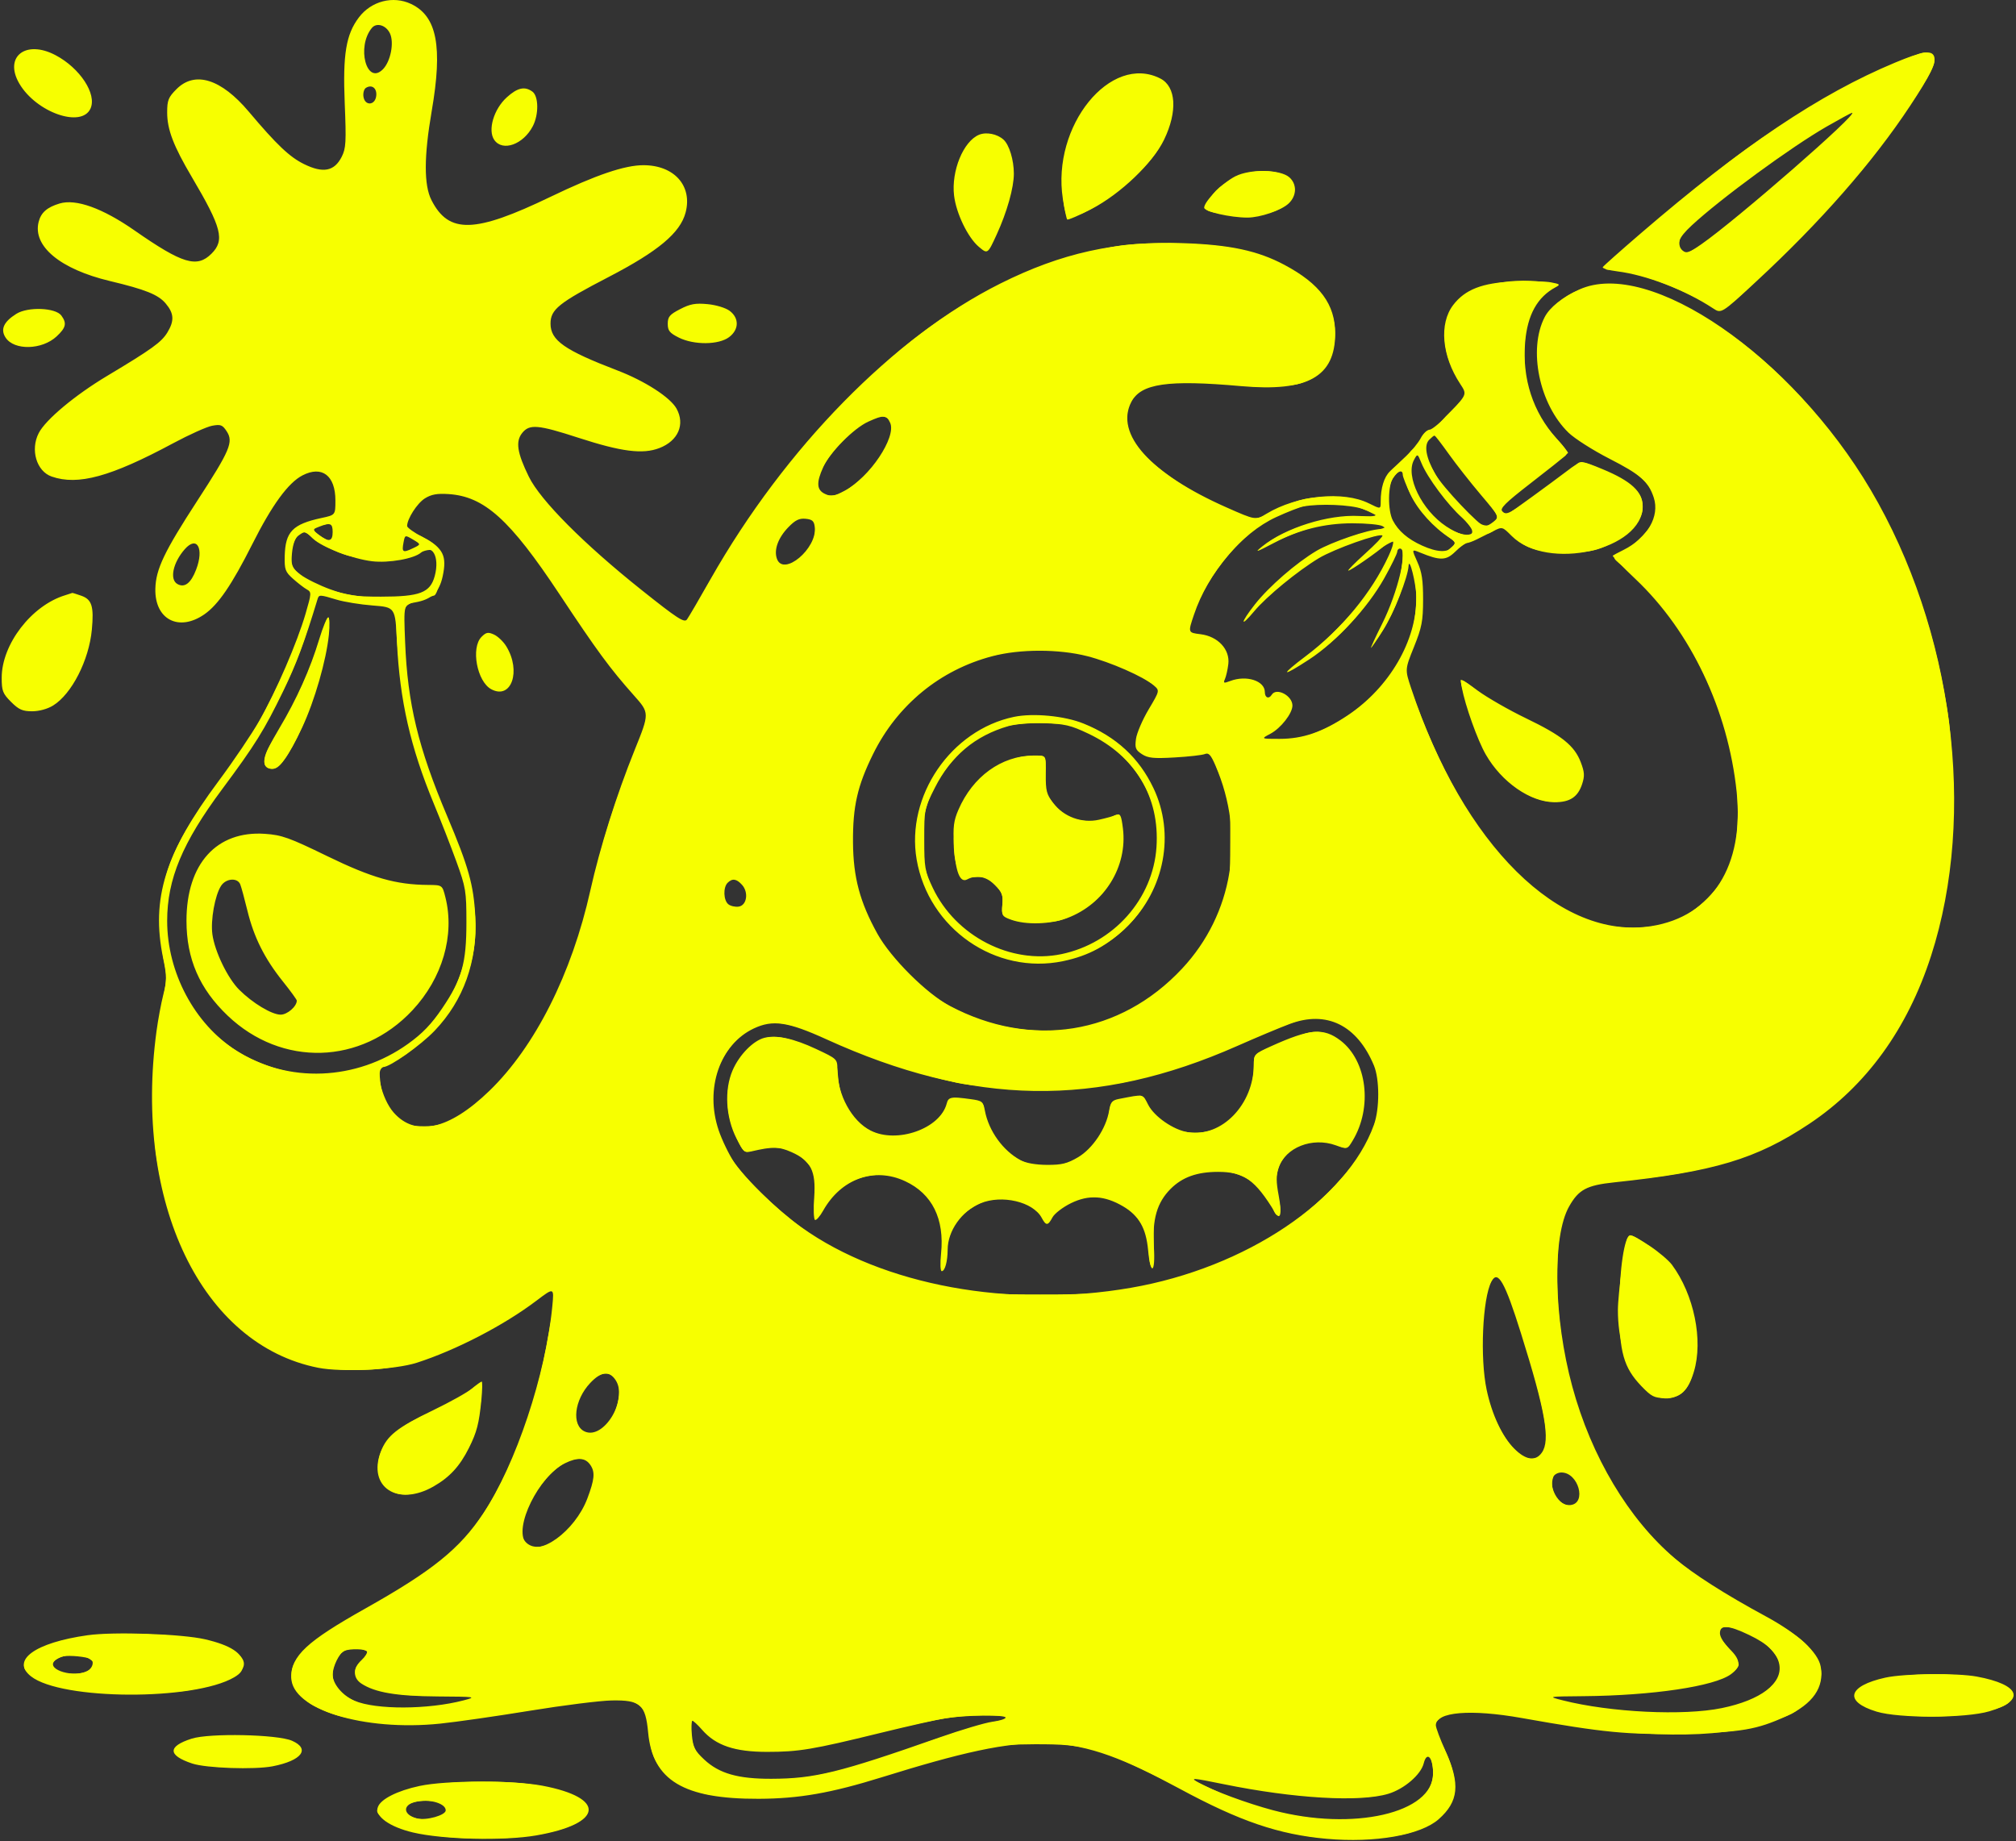 <?xml version="1.0" encoding="UTF-8"?> <svg xmlns="http://www.w3.org/2000/svg" viewBox="0 0 138.00 126.03"><rect x="0" y="0" width="138.00" height="126.03" fill="#333333" stroke="none"/><path fill="#f7ff00" stroke="none" fill-opacity="1" stroke-width="1" stroke-opacity="1" alignment-baseline="baseline" baseline-shift="baseline" clip-rule="evenodd" fill-rule="evenodd" id="tSvg167f3e56793" title="Path 3" d="M28.14 0.271C29.914 1.113 30.313 3.184 29.551 7.606C29.017 10.703 29.012 12.675 29.535 13.699C30.72 16.023 32.491 15.973 37.685 13.472C40.794 11.976 42.755 11.308 44.044 11.308C46.154 11.308 47.414 12.725 46.93 14.553C46.563 15.939 45.059 17.198 41.67 18.957C38.241 20.736 37.685 21.182 37.685 22.154C37.685 23.302 38.64 23.97 42.265 25.359C44.143 26.078 45.882 27.2 46.308 27.967C46.912 29.054 46.421 30.181 45.13 30.674C43.993 31.109 42.541 30.923 39.611 29.972C36.83 29.068 36.248 29.018 35.749 29.634C35.279 30.215 35.397 30.994 36.203 32.637C36.996 34.252 39.961 37.233 43.9 40.374C46.374 42.346 46.844 42.651 47.025 42.404C47.142 42.244 47.871 40.998 48.644 39.635C53.746 30.645 61.196 23.047 68.478 19.408C72.66 17.317 76.39 16.492 80.977 16.644C84.188 16.75 86.098 17.159 87.92 18.129C90.358 19.427 91.396 20.83 91.396 22.825C91.396 25.79 89.521 26.838 84.946 26.431C79.933 25.985 78.095 26.251 77.438 27.52C76.302 29.717 78.755 32.432 83.954 34.732C85.952 35.616 85.952 35.616 86.692 35.168C88.786 33.901 91.95 33.581 93.709 34.459C94.512 34.86 94.512 34.86 94.512 34.341C94.512 33.402 94.739 32.658 95.147 32.263C95.369 32.05 95.867 31.579 96.255 31.217C96.642 30.855 97.09 30.305 97.251 29.996C97.411 29.686 97.688 29.422 97.868 29.41C98.046 29.398 98.694 28.848 99.306 28.187C100.419 26.985 100.419 26.985 99.951 26.274C98.694 24.363 98.498 22.157 99.473 20.88C100.283 19.817 101.469 19.357 103.617 19.269C104.627 19.228 105.771 19.254 106.16 19.326C106.79 19.445 106.826 19.481 106.495 19.657C105.235 20.328 104.556 21.551 104.398 23.435C104.188 25.92 104.938 28.222 106.537 30C107.269 30.815 107.365 31.005 107.142 31.208C106.996 31.34 105.918 32.193 104.746 33.102C103.02 34.441 102.656 34.805 102.832 35.018C102.952 35.162 103.147 35.222 103.264 35.151C103.547 34.981 106.056 33.156 107.273 32.236C108.234 31.509 108.234 31.509 109.714 32.122C111.654 32.928 112.447 33.661 112.447 34.65C112.447 37.651 105.921 39.13 103.475 36.685C102.838 36.047 102.837 36.047 102.214 36.359C101.871 36.531 101.366 36.785 101.09 36.922C100.815 37.06 100.503 37.173 100.397 37.173C100.291 37.173 99.943 37.434 99.623 37.754C98.999 38.378 98.589 38.391 97.22 37.829C96.625 37.585 96.625 37.585 97.021 38.464C97.33 39.151 97.416 39.717 97.414 41.043C97.411 42.52 97.329 42.943 96.79 44.284C96.169 45.826 96.169 45.826 96.598 47.116C100.162 57.853 106.785 64.403 113.056 63.393C117.209 62.724 119.408 59.258 118.879 54.215C118.288 48.59 115.741 43.224 111.962 39.647C111.062 38.795 110.357 38.071 110.395 38.037C110.433 38.003 110.762 37.828 111.125 37.648C112.769 36.831 113.627 35.347 113.202 34.057C112.842 32.966 112.299 32.489 110.181 31.406C109.053 30.829 107.788 30.024 107.369 29.618C105.366 27.674 104.592 23.921 105.737 21.706C106.084 21.035 106.957 20.341 108.11 19.817C112.889 17.65 122.647 24.361 128.056 33.538C133.697 43.107 135.329 55.711 132.186 65.432C130.566 70.444 127.748 74.33 123.847 76.931C120.231 79.342 117.318 80.216 110.496 80.936C108.615 81.134 108.064 81.428 107.41 82.585C106.246 84.641 106.343 90.175 107.628 94.912C108.929 99.709 111.486 103.993 114.649 106.677C115.905 107.744 118.105 109.146 120.848 110.63C123.059 111.826 124.445 113.088 124.63 114.072C124.897 115.492 124.094 116.649 122.264 117.484C120.253 118.402 119.187 118.583 115.279 118.674C111.436 118.763 109.804 118.606 104.164 117.603C100.663 116.98 98.287 117.18 98.287 118.098C98.287 118.264 98.585 119.059 98.948 119.864C99.97 122.127 99.851 123.317 98.481 124.531C97.252 125.619 94.114 126.168 90.817 125.872C87.523 125.576 84.873 124.673 80.73 122.433C73.404 118.474 70.922 118.379 60.39 121.65C56.881 122.741 54.705 123.122 51.939 123.133C46.798 123.151 44.671 121.876 44.366 118.589C44.188 116.676 43.833 116.365 41.872 116.401C41.075 116.415 38.554 116.732 36.269 117.105C33.985 117.478 31.224 117.875 30.134 117.987C24.877 118.53 19.939 116.997 19.939 114.824C19.939 113.343 20.992 112.363 25.006 110.108C29.603 107.525 31.469 106.021 33.081 103.595C35.31 100.243 37.363 94.081 37.808 89.407C37.931 88.119 37.931 88.119 36.698 89.052C34.49 90.724 31.209 92.423 28.529 93.285C27.045 93.762 23.407 93.948 21.788 93.629C13.805 92.058 9.128 82.328 10.713 70.589C10.818 69.81 11.028 68.682 11.18 68.082C11.425 67.117 11.423 66.829 11.167 65.589C10.324 61.508 11.302 58.386 14.971 53.455C15.99 52.085 17.243 50.23 17.755 49.332C18.901 47.322 20.34 43.992 20.915 42.018C21.329 40.596 21.332 40.532 21 40.346C20.809 40.239 20.387 39.913 20.06 39.621C19.525 39.143 19.469 38.99 19.49 38.069C19.529 36.4 20.027 35.883 22.006 35.458C22.959 35.254 22.959 35.254 22.959 34.256C22.959 32.551 22.04 31.852 20.706 32.541C19.73 33.046 18.623 34.562 17.272 37.247C15.867 40.036 14.937 41.397 13.985 42.056C12.236 43.266 10.585 42.403 10.634 40.303C10.666 38.966 11.238 37.766 13.52 34.255C15.756 30.814 15.994 30.25 15.514 29.519C15.228 29.082 15.102 29.035 14.519 29.144C14.151 29.213 12.948 29.754 11.845 30.346C7.577 32.637 5.339 33.25 3.536 32.621C2.499 32.26 2.062 30.786 2.653 29.642C3.128 28.724 5.128 27.053 7.33 25.734C10.388 23.904 11.049 23.428 11.457 22.759C11.943 21.96 11.915 21.454 11.343 20.776C10.833 20.169 9.966 19.82 7.514 19.235C4.123 18.425 2.228 16.852 2.644 15.192C2.805 14.552 3.22 14.187 4.079 13.93C5.199 13.594 7.021 14.25 9.22 15.782C12.491 18.06 13.484 18.358 14.478 17.364C15.398 16.445 15.178 15.586 13.141 12.137C11.872 9.99 11.443 8.867 11.443 7.695C11.443 6.86 11.524 6.659 12.085 6.098C13.344 4.838 15.136 5.398 17.028 7.641C18.948 9.918 19.829 10.753 20.822 11.238C22.12 11.874 22.886 11.724 23.388 10.738C23.683 10.157 23.707 9.732 23.597 7.058C23.46 3.719 23.685 2.356 24.568 1.191C25.415 0.071 26.909 -0.313 28.14 0.271ZM25.455 1.913C24.389 3.198 25.093 5.86 26.206 4.748C26.738 4.215 26.994 2.915 26.69 2.28C26.422 1.718 25.777 1.526 25.455 1.913ZM3.8 3.776C5.477 4.66 6.645 6.443 6.194 7.433C5.578 8.784 2.48 7.696 1.324 5.724C0.247 3.886 1.757 2.699 3.8 3.776ZM132.392 3.854C132.556 4.282 132.137 5.146 130.75 7.247C128.204 11.104 124.612 15.203 120.213 19.273C117.828 21.48 117.828 21.48 117.261 21.106C115.356 19.849 112.697 18.824 110.696 18.574C110.104 18.5 109.663 18.369 109.716 18.283C109.769 18.197 110.936 17.159 112.31 15.978C119.278 9.982 124.556 6.439 129.718 4.288C131.569 3.517 132.222 3.412 132.392 3.854ZM79.429 5.375C80.511 5.928 80.615 7.633 79.685 9.559C78.91 11.163 76.699 13.276 74.721 14.302C73.857 14.751 73.106 15.075 73.054 15.023C73.002 14.971 72.866 14.33 72.753 13.6C71.982 8.618 76.025 3.637 79.429 5.375ZM25.05 6.014C24.92 6.094 24.843 6.362 24.878 6.61C24.971 7.264 25.677 7.228 25.754 6.565C25.815 6.041 25.458 5.761 25.05 6.014ZM36.445 6.272C36.873 6.586 36.889 7.832 36.474 8.635C35.824 9.891 34.408 10.399 33.836 9.582C33.371 8.918 33.795 7.473 34.694 6.66C35.421 6.001 35.922 5.89 36.445 6.272ZM125.042 8.663C122.611 10.057 117.768 13.605 115.798 15.435C114.863 16.304 114.702 16.761 115.19 17.165C115.431 17.365 115.642 17.291 116.464 16.718C118.893 15.026 127.267 7.721 126.777 7.721C126.726 7.721 125.946 8.145 125.042 8.663ZM68.693 9.558C69.083 9.909 69.4 10.949 69.401 11.882C69.403 12.845 68.929 14.525 68.221 16.065C67.606 17.402 67.606 17.402 67.004 16.895C66.253 16.264 65.453 14.607 65.308 13.386C65.109 11.707 65.946 9.668 67.015 9.226C67.516 9.019 68.257 9.165 68.693 9.558ZM88.268 12.145C88.791 12.619 88.766 13.408 88.21 13.93C87.71 14.4 86.261 14.895 85.388 14.895C84.218 14.895 82.429 14.484 82.429 14.216C82.429 13.788 83.703 12.505 84.56 12.069C85.586 11.548 87.655 11.591 88.268 12.145ZM49.946 21.277C50.611 21.775 50.593 22.567 49.904 23.081C49.19 23.614 47.503 23.627 46.464 23.108C45.835 22.793 45.709 22.636 45.709 22.164C45.709 21.683 45.838 21.531 46.559 21.159C47.247 20.804 47.603 20.74 48.435 20.819C49.017 20.874 49.672 21.073 49.946 21.277ZM4.2 21.6C4.586 22.128 4.518 22.428 3.878 23.026C2.881 23.957 0.969 24.004 0.384 23.111C0.015 22.548 0.249 22.029 1.119 21.482C1.911 20.985 3.803 21.058 4.2 21.6ZM59.438 28.863C58.44 29.316 56.816 30.954 56.352 31.974C55.863 33.051 55.9 33.549 56.487 33.816C56.903 34.006 57.101 33.973 57.822 33.59C59.523 32.688 61.377 29.917 60.933 28.942C60.684 28.396 60.489 28.386 59.438 28.863ZM97.835 30.101C97.46 30.476 97.609 31.324 98.248 32.453C98.745 33.331 101.309 36.04 101.644 36.04C101.748 36.04 102.015 35.891 102.239 35.71C102.645 35.379 102.645 35.379 101.363 33.865C100.658 33.032 99.673 31.779 99.174 31.08C98.676 30.382 98.236 29.81 98.197 29.81C98.158 29.81 97.995 29.941 97.835 30.101ZM96.788 31.489C96.192 32.6 97.322 34.924 99 36.035C100.616 37.106 101.461 36.649 100.092 35.444C99.113 34.582 97.707 32.695 97.301 31.698C97.031 31.037 97.031 31.037 96.788 31.489ZM95.372 32.684C95.001 33.213 94.984 34.935 95.343 35.625C95.72 36.348 96.362 36.901 97.344 37.346C98.376 37.814 99.099 37.843 99.442 37.43C99.664 37.162 99.636 37.081 99.229 36.817C98.119 36.097 97.065 34.932 96.56 33.869C96.264 33.246 96.022 32.63 96.022 32.5C96.022 32.13 95.695 32.223 95.372 32.684ZM29.08 34.119C28.553 34.451 27.868 35.519 27.868 36.01C27.868 36.118 28.373 36.476 28.989 36.804C30.344 37.526 30.603 38.048 30.302 39.451C30.068 40.542 29.532 41.046 28.403 41.237C27.628 41.368 27.628 41.368 27.731 43.943C27.899 48.167 28.625 51.176 30.608 55.863C32.078 59.338 32.428 60.59 32.535 62.754C32.686 65.814 31.737 68.475 29.753 70.555C28.797 71.557 26.695 73.043 26.234 73.043C25.619 73.043 26.112 75.205 26.944 76.152C28.44 77.856 30.749 77.333 33.502 74.668C36.624 71.648 39.142 66.649 40.41 60.955C41.062 58.026 42.201 54.418 43.442 51.344C44.466 48.808 44.466 48.808 43.388 47.597C41.751 45.757 40.882 44.576 38.29 40.665C34.906 35.56 33.153 33.979 30.7 33.821C29.914 33.77 29.52 33.843 29.08 34.119ZM89.225 34.668C88.966 34.715 88.127 35.043 87.362 35.395C84.981 36.492 82.704 39.193 81.732 42.071C81.314 43.308 81.314 43.308 82.181 43.414C83.368 43.559 84.201 44.453 84.082 45.455C84.037 45.832 83.934 46.291 83.854 46.474C83.724 46.77 83.765 46.786 84.213 46.616C85.321 46.195 86.582 46.6 86.582 47.378C86.582 47.767 86.859 47.872 87.054 47.556C87.372 47.041 88.47 47.616 88.47 48.297C88.47 48.833 87.678 49.847 86.963 50.227C86.305 50.577 86.305 50.577 87.581 50.577C89.187 50.577 90.523 50.118 92.242 48.975C95.112 47.067 96.996 43.82 96.951 40.862C96.937 39.944 96.46 38.043 96.419 38.744C96.374 39.533 95.401 41.988 94.683 43.125C94.259 43.797 93.883 44.347 93.849 44.347C93.815 44.347 94.158 43.604 94.613 42.695C95.695 40.529 96.402 37.55 95.833 37.55C95.729 37.55 95.644 37.649 95.644 37.77C95.644 37.891 95.241 38.712 94.748 39.595C93.627 41.599 91.481 43.921 89.626 45.135C87.699 46.396 87.576 46.276 89.393 44.906C91.831 43.069 93.902 40.561 95.056 38.049C95.534 37.007 95.46 36.747 94.841 37.296C94.245 37.824 92.462 39.061 92.296 39.061C92.219 39.061 92.733 38.541 93.437 37.905C94.142 37.27 94.678 36.71 94.63 36.662C94.438 36.47 91.329 37.576 90.275 38.211C88.817 39.09 86.705 40.824 85.858 41.837C84.861 43.031 84.895 42.653 85.9 41.373C86.857 40.155 88.723 38.533 90.12 37.705C91.131 37.106 93.699 36.232 94.474 36.223C94.924 36.218 94.944 36.194 94.639 36.017C94.45 35.907 93.515 35.819 92.562 35.821C90.665 35.826 88.933 36.257 87.243 37.146C85.967 37.817 85.839 37.856 86.402 37.404C87.989 36.127 90.927 35.205 93.034 35.321C94.465 35.399 94.525 35.264 93.251 34.831C92.417 34.547 90.344 34.462 89.225 34.668ZM53.964 36.091C53.258 36.819 52.96 37.649 53.186 38.26C53.638 39.482 55.943 37.547 55.775 36.087C55.726 35.665 55.609 35.558 55.147 35.512C54.708 35.469 54.438 35.601 53.964 36.091ZM21.827 36.063C21.356 36.251 21.356 36.251 21.827 36.613C22.501 37.131 22.771 37.075 22.771 36.418C22.771 35.814 22.606 35.752 21.827 36.063ZM20.422 36.669C20.197 36.834 20.047 37.248 19.987 37.87C19.9 38.78 19.924 38.841 20.57 39.334C20.94 39.616 21.863 40.072 22.621 40.346C23.794 40.769 24.305 40.843 26.075 40.843C28.749 40.843 29.45 40.574 29.759 39.427C30.118 38.095 29.567 37.15 28.824 37.822C28.359 38.243 26.617 38.555 25.477 38.42C24.151 38.265 22.046 37.462 21.44 36.881C20.877 36.341 20.872 36.34 20.422 36.669ZM27.623 37.128C27.493 37.806 27.573 37.858 28.255 37.535C28.828 37.264 28.828 37.264 28.275 36.937C27.723 36.611 27.723 36.611 27.623 37.128ZM12.651 37.591C11.838 38.513 11.593 39.67 12.146 39.979C12.639 40.255 13.07 39.923 13.425 38.993C13.981 37.539 13.486 36.645 12.651 37.591ZM5.564 40.779C6.289 41.032 6.437 41.506 6.287 43.107C6.092 45.193 4.91 47.507 3.636 48.294C3.252 48.532 2.679 48.689 2.198 48.689C1.541 48.689 1.285 48.575 0.757 48.047C0.187 47.477 0.116 47.292 0.116 46.395C0.116 44.103 2.158 41.447 4.457 40.747C4.717 40.668 4.938 40.596 4.949 40.587C4.959 40.578 5.236 40.664 5.564 40.779ZM21.743 40.996C20.838 43.979 20.294 45.435 19.384 47.312C18.086 49.991 17.473 50.974 15.2 54.032C12.486 57.681 11.443 60.182 11.443 63.037C11.443 66.57 13.311 70.081 16.166 71.912C19.696 74.178 24.39 73.994 27.933 71.452C28.916 70.747 29.53 70.109 30.262 69.031C31.621 67.031 31.927 65.945 31.927 63.132C31.926 61.002 31.885 60.753 31.242 58.978C30.865 57.94 30.17 56.156 29.696 55.014C28.094 51.154 27.365 47.954 27.172 43.948C27.058 41.567 27.058 41.567 25.516 41.448C24.668 41.383 23.555 41.202 23.042 41.047C21.905 40.702 21.833 40.699 21.743 40.996ZM22.513 43.45C22.331 45.216 21.537 47.974 20.686 49.789C19.714 51.864 19.088 52.694 18.552 52.617C17.818 52.513 17.959 51.802 19.092 49.904C20.324 47.839 21.23 45.819 21.858 43.735C22.101 42.931 22.374 42.273 22.466 42.272C22.559 42.271 22.58 42.797 22.513 43.45ZM34.654 44.238C35.695 45.933 35.005 47.917 33.63 47.181C32.65 46.656 32.218 44.339 32.963 43.594C33.28 43.277 33.411 43.253 33.817 43.438C34.08 43.558 34.457 43.918 34.654 44.238ZM67.933 44.917C64.349 45.856 61.422 48.256 59.766 51.615C58.691 53.795 58.373 55.192 58.39 57.657C58.407 60.057 58.858 61.746 60.061 63.918C60.981 65.58 63.421 68.013 65.008 68.852C70.603 71.81 76.686 70.835 80.92 66.301C84.408 62.566 85.284 57.222 83.199 52.398C82.883 51.666 82.737 51.509 82.475 51.617C82.294 51.691 81.362 51.796 80.405 51.85C78.957 51.933 78.58 51.894 78.164 51.622C77.732 51.338 77.677 51.198 77.761 50.578C77.814 50.184 78.202 49.279 78.624 48.567C79.392 47.273 79.392 47.273 78.975 46.916C78.28 46.319 76.004 45.319 74.422 44.916C72.48 44.421 69.823 44.421 67.933 44.917ZM104.453 49.165C106.914 50.351 107.773 51.04 108.207 52.175C108.467 52.858 108.483 53.116 108.299 53.676C108.007 54.561 107.46 54.92 106.411 54.915C104.75 54.907 102.788 53.543 101.699 51.639C101.136 50.654 100.299 48.311 100.066 47.069C99.937 46.383 99.937 46.383 101.142 47.267C101.804 47.753 103.294 48.607 104.453 49.165ZM74.165 49.527C76.411 50.434 77.967 51.87 78.959 53.953C80.442 57.066 79.729 60.878 77.195 63.378C75.844 64.712 74.537 65.425 72.772 65.793C68.15 66.757 63.558 63.569 62.746 58.832C62.004 54.496 65.087 49.977 69.402 49.073C70.721 48.797 72.864 49.001 74.165 49.527ZM69.025 49.704C66.747 50.366 65.099 51.747 63.999 53.914C63.279 55.332 63.267 55.392 63.267 57.45C63.267 59.399 63.307 59.63 63.85 60.775C65.417 64.083 69.197 66.031 72.654 65.313C76.231 64.571 78.927 61.536 79.164 57.987C79.393 54.557 77.707 51.745 74.511 50.225C73.293 49.646 72.891 49.55 71.49 49.507C70.561 49.478 69.513 49.561 69.025 49.704ZM71.588 52.998C71.575 54.121 71.639 54.371 72.089 54.963C72.815 55.916 74.058 56.372 75.227 56.113C75.71 56.006 76.246 55.858 76.419 55.783C76.685 55.667 76.755 55.812 76.866 56.7C77.195 59.329 75.603 61.89 73.045 62.847C71.894 63.277 70.227 63.325 69.213 62.957C68.586 62.73 68.556 62.678 68.616 61.935C68.67 61.272 68.593 61.066 68.111 60.584C67.526 59.999 66.839 59.86 66.207 60.198C65.708 60.465 65.399 59.667 65.298 57.845C65.229 56.606 65.284 56.173 65.606 55.43C66.593 53.152 68.546 51.739 70.738 51.718C71.602 51.71 71.602 51.71 71.588 52.998ZM22.397 58.603C25.46 60.093 27.102 60.561 29.309 60.576C30.278 60.583 30.278 60.583 30.489 61.422C31.143 64.022 30.285 66.963 28.23 69.159C24.732 72.899 19.287 73.055 15.582 69.522C13.651 67.679 12.765 65.636 12.765 63.025C12.765 59.131 14.826 56.85 18.137 57.078C19.296 57.158 19.796 57.337 22.397 58.603ZM15.136 60.633C14.713 61.279 14.406 62.988 14.539 63.958C14.699 65.13 15.583 66.959 16.368 67.745C17.284 68.662 18.603 69.456 19.21 69.456C19.669 69.456 20.316 68.893 20.316 68.494C20.316 68.427 19.883 67.83 19.352 67.168C18.108 65.613 17.377 64.151 16.934 62.329C16.738 61.524 16.518 60.717 16.445 60.536C16.254 60.064 15.471 60.122 15.136 60.633ZM49.806 60.432C49.493 60.744 49.521 61.621 49.852 61.896C50.002 62.02 50.321 62.094 50.56 62.061C51.123 61.981 51.261 61.086 50.791 60.566C50.415 60.15 50.127 60.111 49.806 60.432ZM88.281 70.094C87.606 70.347 85.992 71.024 84.695 71.598C75.076 75.851 66.607 75.713 56.564 71.141C53.931 69.942 52.904 69.789 51.601 70.401C49.276 71.494 48.231 74.525 49.196 77.375C49.423 78.045 49.902 79.035 50.261 79.576C51.048 80.762 53.183 82.819 54.88 84.026C60.455 87.993 69.131 89.583 77.407 88.154C85.28 86.794 92.202 82.15 94.052 76.986C94.442 75.896 94.44 73.879 94.048 72.935C92.898 70.173 90.81 69.144 88.281 70.094ZM91.758 71.225C93.58 72.614 93.968 75.801 92.592 78.082C92.229 78.684 92.229 78.684 91.435 78.399C89.827 77.819 87.984 78.548 87.523 79.945C87.35 80.468 87.352 80.898 87.53 81.844C87.767 83.096 87.649 83.606 87.268 82.981C85.918 80.763 85.15 80.218 83.382 80.218C81.942 80.218 80.935 80.578 80.131 81.382C79.196 82.318 78.864 83.471 78.986 85.362C79.103 87.171 78.758 87.363 78.591 85.582C78.45 84.065 77.964 83.215 76.875 82.576C75.608 81.834 74.523 81.768 73.311 82.361C72.755 82.633 72.186 83.069 72.047 83.33C71.731 83.919 71.606 83.923 71.303 83.357C70.718 82.263 68.573 81.761 67.105 82.374C65.824 82.91 64.874 84.256 64.869 85.545C64.865 86.35 64.683 87.014 64.466 87.014C64.368 87.014 64.347 86.498 64.418 85.808C64.661 83.432 63.81 81.718 61.958 80.856C59.843 79.87 57.575 80.686 56.345 82.875C56.121 83.274 55.869 83.558 55.785 83.506C55.702 83.455 55.679 82.757 55.735 81.956C55.86 80.152 55.507 79.452 54.172 78.862C53.318 78.484 52.895 78.477 51.433 78.817C50.971 78.924 50.882 78.846 50.412 77.924C49.676 76.477 49.57 74.613 50.147 73.27C50.603 72.21 51.559 71.234 52.331 71.04C53.154 70.834 54.337 71.089 55.856 71.802C57.317 72.487 57.32 72.49 57.32 73.231C57.32 74.925 58.307 76.733 59.589 77.387C61.395 78.308 64.363 77.26 64.803 75.545C64.92 75.088 65.098 75.055 66.433 75.238C67.238 75.348 67.3 75.398 67.419 76.031C67.68 77.419 68.658 78.774 69.87 79.426C70.224 79.616 70.907 79.735 71.668 79.739C72.678 79.744 73.053 79.652 73.793 79.218C74.791 78.631 75.715 77.25 75.92 76.04C76.02 75.446 76.128 75.315 76.591 75.226C78.347 74.888 78.201 74.859 78.599 75.629C79.021 76.444 80.323 77.343 81.316 77.504C83.623 77.879 85.827 75.603 85.827 72.846C85.827 72.176 85.87 72.132 87.007 71.618C89.665 70.417 90.598 70.34 91.758 71.225ZM112.945 85.299C113.553 85.705 114.231 86.282 114.451 86.579C115.959 88.618 116.6 91.743 115.951 93.897C115.555 95.214 115.026 95.698 113.986 95.698C113.229 95.698 113.051 95.608 112.342 94.868C111.148 93.622 110.842 92.538 110.844 89.562C110.846 86.916 111.201 84.559 111.597 84.559C111.729 84.559 112.336 84.892 112.945 85.299ZM102.093 87.722C101.481 88.89 101.301 92.952 101.764 95.132C102.125 96.832 102.833 98.344 103.651 99.161C104.448 99.958 105.111 100.053 105.545 99.432C106.135 98.591 105.787 96.608 104.112 91.262C103.011 87.745 102.525 86.894 102.093 87.722ZM40.403 94.668C39.307 95.83 39.108 97.571 40.024 97.989C41.33 98.584 43.009 95.798 42.142 94.475C41.711 93.817 41.146 93.88 40.403 94.668ZM32.95 95.84C32.791 97.451 32.641 98.033 32.099 99.117C31.476 100.364 30.785 101.117 29.683 101.749C27.224 103.159 25.143 101.794 26.065 99.377C26.488 98.272 27.171 97.731 29.662 96.528C30.804 95.977 31.993 95.313 32.305 95.052C32.616 94.792 32.917 94.576 32.973 94.572C33.029 94.569 33.018 95.139 32.95 95.84ZM38.667 100.167C36.882 101.047 35.141 104.591 35.99 105.615C36.843 106.642 39.359 104.827 40.206 102.574C40.695 101.274 40.743 100.786 40.427 100.304C40.081 99.776 39.545 99.734 38.667 100.167ZM106.331 101.094C105.99 101.984 106.685 103.12 107.511 103.024C108.633 102.894 108.042 100.796 106.884 100.796C106.643 100.796 106.394 100.93 106.331 101.094ZM117.733 111.803C117.733 112.053 118.017 112.513 118.401 112.885C119.163 113.624 119.186 114.09 118.488 114.604C117.359 115.435 113.117 116.067 108.388 116.108C105.933 116.13 105.933 116.13 106.972 116.393C110.239 117.221 115.248 117.464 117.871 116.922C120.539 116.371 122.04 115.225 121.796 113.926C121.649 113.139 121.026 112.536 119.715 111.91C118.3 111.233 117.733 111.203 117.733 111.803ZM14.031 112.213C15.784 112.618 16.635 113.174 16.635 113.914C16.635 114.333 16.491 114.546 16.022 114.82C13.264 116.43 4.201 116.387 2.124 114.753C0.724 113.652 2.388 112.444 6.005 111.935C7.786 111.684 12.443 111.846 14.031 112.213ZM23.569 113.005C23.235 113.139 22.771 114.089 22.771 114.637C22.771 115.262 23.452 116.075 24.266 116.421C25.732 117.046 29.305 117.032 31.738 116.394C32.645 116.156 32.575 116.145 29.945 116.127C27.147 116.107 25.673 115.858 24.741 115.248C24.148 114.859 24.15 114.2 24.747 113.639C25.004 113.398 25.169 113.128 25.114 113.04C25.007 112.867 23.968 112.844 23.569 113.005ZM4.33 113.382C4.104 113.429 3.824 113.582 3.707 113.722C3.212 114.32 5.083 114.862 5.981 114.382C6.347 114.186 6.47 113.733 6.203 113.567C5.951 113.412 4.755 113.293 4.33 113.382ZM135.312 114.765C138.3 115.316 138.696 116.402 136.178 117.143C134.549 117.623 130.005 117.636 128.456 117.165C126.196 116.478 126.473 115.409 129.06 114.838C130.345 114.555 133.945 114.513 135.312 114.765ZM64.682 117.625C64.112 117.719 62.115 118.171 60.246 118.629C55.598 119.768 54.684 119.92 52.505 119.921C50.297 119.921 49.004 119.484 48.073 118.424C47.766 118.073 47.458 117.787 47.39 117.787C47.322 117.787 47.308 118.227 47.36 118.766C47.441 119.608 47.559 119.843 48.211 120.451C49.23 121.402 50.521 121.771 52.8 121.763C55.775 121.753 57.432 121.346 64.301 118.936C65.805 118.409 67.44 117.923 67.936 117.858C68.431 117.792 68.836 117.664 68.836 117.574C68.836 117.365 66.049 117.399 64.682 117.625ZM19.986 119.158C21.265 119.716 20.657 120.519 18.661 120.908C17.415 121.15 14.118 121.037 13.159 120.719C11.476 120.16 11.462 119.545 13.119 119.016C14.341 118.625 18.983 118.721 19.986 119.158ZM97.456 120.71C97.262 121.482 96.121 122.462 95.032 122.791C93.088 123.377 88.591 123.116 83.784 122.136C81.573 121.686 81.424 121.677 82.051 122.033C82.985 122.563 85.389 123.452 87.149 123.918C92.628 125.369 98.099 124.114 98.099 121.407C98.099 120.3 97.674 119.839 97.456 120.71ZM37.133 122.237C41.527 123.071 41.305 124.841 36.706 125.64C34.508 126.022 30.317 125.922 28.274 125.439C26.668 125.059 25.664 124.339 25.864 123.709C26.036 123.167 27.183 122.582 28.718 122.254C30.544 121.863 35.113 121.854 37.133 122.237ZM28.245 123.4C27.529 123.672 27.692 124.262 28.544 124.476C29.18 124.635 30.511 124.26 30.511 123.922C30.511 123.388 29.12 123.067 28.245 123.4Z"></path><path fill="#f7ff00" stroke="none" fill-opacity="1" stroke-width="1" stroke-opacity="1" alignment-baseline="baseline" baseline-shift="baseline" clip-rule="evenodd" fill-rule="evenodd" id="tSvg11a6e35a47f" title="Path 4" d="M131.326 3.698C127.513 5.05 122.27 8.057 118.111 11.277C115.608 13.214 112.323 15.969 110.955 17.278C109.714 18.465 109.711 18.47 110.287 18.476C111.78 18.492 115.039 19.679 117.119 20.965C117.743 21.351 117.743 21.351 118.446 20.828C119.769 19.842 126.141 13.293 127.8 11.214C129.566 9 131.65 5.976 132.191 4.842C132.462 4.274 132.477 4.1 132.278 3.86C132.028 3.559 131.818 3.523 131.326 3.698ZM76.765 5.288C75.203 5.905 73.787 7.62 73.135 9.684C72.747 10.913 72.622 13.013 72.865 14.205C73.002 14.875 73.052 14.921 73.52 14.807C75.077 14.428 78.196 11.954 79.271 10.245C79.951 9.164 80.403 7.521 80.247 6.692C80.061 5.7 79.23 5.075 78.119 5.09C77.634 5.096 77.025 5.186 76.765 5.288ZM126.893 7.904C126.726 8.174 121.592 12.656 119.103 14.704C116.869 16.543 115.666 17.384 115.399 17.295C114.956 17.148 114.823 16.62 115.099 16.104C115.58 15.2 122.374 10.112 125.405 8.385C126.825 7.576 127.164 7.466 126.893 7.904ZM66.457 9.705C65.274 10.888 65.008 13.269 65.854 15.101C66.334 16.14 67.248 17.218 67.56 17.114C67.863 17.013 68.852 14.541 69.137 13.169C69.502 11.42 69.261 10.077 68.475 9.473C67.954 9.073 66.977 9.185 66.457 9.705ZM84.694 12.079C83.713 12.524 83.07 13.077 82.695 13.799C82.375 14.413 82.423 14.448 83.929 14.69C86.622 15.124 88.934 14.13 88.574 12.694C88.328 11.715 86.231 11.382 84.694 12.079ZM76.388 16.86C71.144 17.79 66.195 20.164 61.662 23.927C59.979 25.323 56.62 28.654 55.253 30.282C52.572 33.475 49.724 37.639 47.82 41.151C46.942 42.769 46.942 42.769 48.436 44.125C50.782 46.254 51.742 48.377 51.004 49.805C50.195 51.368 47.636 51.195 45.402 49.425C44.99 49.099 44.617 48.868 44.574 48.911C44.405 49.08 43.463 51.333 42.693 53.409C41.692 56.106 41.062 58.262 40.339 61.468C39.142 66.766 36.688 71.584 33.637 74.627C31.855 76.403 30.595 77.088 29.095 77.096C28.22 77.101 27.829 77.006 27.372 76.681C26.654 76.168 26.134 75.127 26.023 73.981C25.94 73.126 25.94 73.126 26.951 72.66C28.399 71.992 30.629 69.713 31.42 68.093C33.117 64.617 32.929 61.509 30.702 56.241C28.495 51.021 27.776 47.988 27.64 43.328C27.585 41.459 27.585 41.459 28.623 41.115C29.194 40.925 29.687 40.768 29.718 40.765C29.918 40.746 30.322 39.313 30.322 38.627C30.322 37.73 29.983 37.286 28.869 36.723C27.989 36.278 27.689 36.361 28.318 36.876C28.862 37.321 28.862 37.321 28.412 37.563C27.679 37.958 25.28 38.013 24.092 37.662C22.914 37.314 21.609 36.622 21.499 36.286C21.455 36.154 21.702 36.01 22.1 35.935C22.985 35.769 23.152 35.472 22.357 35.477C21.522 35.483 20.227 36.09 19.862 36.647C19.7 36.895 19.552 37.509 19.532 38.013C19.5 38.855 19.557 38.983 20.247 39.627C20.659 40.011 21.103 40.361 21.233 40.404C21.589 40.523 20.346 44.153 18.979 46.984C17.655 49.727 16.8 51.127 14.938 53.597C11.995 57.502 11.03 59.741 10.994 62.754C10.981 63.792 11.084 65.151 11.222 65.775C11.449 66.799 11.434 67.087 11.067 68.795C10.553 71.186 10.343 76.589 10.673 78.921C11.715 86.274 15.307 91.504 20.505 93.24C22.252 93.824 25.067 93.953 27.093 93.542C29.928 92.968 33.398 91.354 36.301 89.259C37.15 88.647 37.894 88.146 37.956 88.146C38.1 88.146 37.958 89.164 37.375 92.3C36.479 97.115 34.465 102.001 32.207 104.844C30.847 106.555 29.303 107.716 25.607 109.808C21.19 112.308 19.939 113.387 19.939 114.694C19.939 115.405 20.635 116.327 21.519 116.786C23.007 117.558 24.348 117.825 27.207 117.915C30.163 118.008 30.918 117.929 38.252 116.749C39.861 116.49 41.526 116.277 41.952 116.277C43.745 116.275 44.482 116.988 44.482 118.727C44.482 120.549 45.39 121.715 47.44 122.526C48.434 122.919 48.854 122.962 51.75 122.97C55.464 122.98 56.483 122.805 61.166 121.353C66.68 119.644 67.841 119.408 70.818 119.399C74.475 119.388 75.332 119.641 80.447 122.238C84.944 124.522 86.686 125.192 89.317 125.65C91.71 126.067 95.329 125.921 96.827 125.348C99.699 124.249 100.277 122.498 98.76 119.488C98.07 118.118 98.069 118.11 98.44 117.739C99.238 116.941 101.008 116.957 105.686 117.803C112.266 118.994 117.47 119.045 120.933 117.953C121.603 117.741 122.368 117.455 122.632 117.316C123.448 116.889 124.328 115.892 124.553 115.139C124.739 114.517 124.714 114.31 124.363 113.585C123.844 112.514 123.001 111.846 120.349 110.408C117.217 108.71 115.171 107.301 113.657 105.802C109.222 101.408 106.599 94.589 106.595 87.448C106.594 84.875 106.819 83.494 107.416 82.416C108.007 81.347 108.868 80.989 111.37 80.774C118.523 80.159 122.944 78.293 126.984 74.185C130.286 70.827 132.16 66.812 133.245 60.772C133.768 57.862 133.808 51.848 133.325 48.783C132.566 43.966 131.32 40.029 129.262 35.941C125.733 28.934 120.418 23.366 114.664 20.648C111.129 18.979 108.26 19.094 106.373 20.982C104.479 22.875 105.126 27.51 107.592 29.728C108.103 30.187 109.302 30.936 110.255 31.39C112.713 32.562 113.698 33.847 113.312 35.383C113.144 36.051 111.954 37.316 111.067 37.769C110.323 38.148 110.323 38.148 111.054 38.731C114.551 41.518 117.462 46.598 118.6 51.898C119.117 54.306 119.066 57.679 118.492 59.158C117.882 60.727 116.16 62.456 114.618 63.048C113.061 63.647 110.577 63.658 108.923 63.076C103.915 61.313 99.795 56.075 96.71 47.55C96.126 45.936 96.085 45.703 96.317 45.285C96.458 45.028 96.757 44.279 96.981 43.62C97.484 42.133 97.439 39.37 96.893 38.335C96.71 37.988 96.596 37.668 96.64 37.624C96.683 37.581 97.027 37.674 97.403 37.831C98.415 38.254 99.171 38.194 99.719 37.647C99.977 37.388 100.394 37.125 100.646 37.062C100.898 36.998 101.202 36.829 101.322 36.684C101.442 36.54 101.616 36.468 101.709 36.526C101.802 36.584 102.097 36.458 102.366 36.247C102.853 35.864 102.853 35.864 103.332 36.432C104.222 37.49 105.149 37.826 107.161 37.819C108.585 37.814 109.141 37.729 109.86 37.405C111.439 36.694 112.443 35.665 112.445 34.756C112.448 33.767 111.94 33.256 110.061 32.361C108.258 31.501 108.237 31.496 107.842 31.852C107.623 32.05 106.476 32.91 105.294 33.763C103.351 35.164 103.115 35.285 102.851 35.02C102.689 34.859 102.595 34.696 102.641 34.657C102.687 34.619 103.744 33.797 104.99 32.83C106.236 31.864 107.289 31.045 107.331 31.011C107.373 30.976 107.018 30.534 106.544 30.026C104.926 28.296 104.232 26.278 104.357 23.664C104.444 21.855 104.962 20.651 105.961 19.941C106.642 19.456 106.642 19.456 105.755 19.323C103.085 18.923 100.365 19.659 99.439 21.032C98.54 22.364 98.77 24.513 99.993 26.201C100.544 26.962 100.544 26.962 99.416 28.052C98.795 28.65 98.287 29.241 98.287 29.363C98.287 29.486 98.132 29.545 97.938 29.494C97.681 29.427 97.505 29.58 97.269 30.078C97.092 30.45 96.865 30.754 96.764 30.754C96.663 30.754 96.492 30.948 96.383 31.186C96.275 31.424 96.007 31.7 95.788 31.8C95.071 32.126 94.68 32.876 94.672 33.941C94.665 34.792 94.619 34.914 94.352 34.797C92.739 34.091 91.905 33.925 90.468 34.021C89.223 34.104 88.721 34.245 87.474 34.866C85.975 35.61 85.975 35.61 85.004 35.242C81.499 33.912 78.078 31.493 77.397 29.863C76.986 28.881 77.073 27.844 77.621 27.194C78.518 26.128 79.38 26.025 85.11 26.306C88.074 26.452 88.547 26.433 89.305 26.144C90.394 25.728 91.026 24.972 91.282 23.78C91.915 20.831 89.649 18.378 85.164 17.156C83.25 16.635 78.553 16.476 76.388 16.86ZM60.869 28.715C61.217 29.063 61.142 29.643 60.611 30.708C59.986 31.962 58.115 33.714 57.221 33.882C55.365 34.23 55.633 32.243 57.726 30.135C59.142 28.71 60.328 28.174 60.869 28.715ZM98.97 30.71C99.293 31.201 100.253 32.446 101.103 33.477C102.629 35.328 102.643 35.355 102.283 35.715C101.752 36.246 101.219 35.999 99.857 34.592C98.691 33.388 97.532 31.431 97.532 30.667C97.532 30.235 97.858 29.808 98.184 29.813C98.293 29.815 98.647 30.218 98.97 30.71ZM97.344 31.48C97.344 32.013 98.754 34.077 99.905 35.228C100.472 35.794 100.886 36.336 100.827 36.432C100.507 36.95 98.862 36.246 97.94 35.196C96.807 33.905 96.334 32.558 96.663 31.556C96.831 31.045 97.344 30.988 97.344 31.48ZM96.215 32.7C96.225 33.759 97.513 35.541 99.137 36.742C99.703 37.161 99.703 37.161 99.271 37.533C98.873 37.877 98.774 37.886 97.982 37.647C96.359 37.159 95.152 35.986 95.064 34.813C94.977 33.665 95.087 33.058 95.471 32.571C95.906 32.017 96.209 32.069 96.215 32.7ZM93.642 34.991C94.606 35.453 94.606 35.453 93.379 35.352C91.347 35.185 88.087 36.106 86.677 37.246C86.469 37.414 86.939 37.253 87.722 36.888C89.63 35.998 91.599 35.595 93.257 35.754C95.175 35.938 95.307 36.076 93.839 36.367C91.828 36.766 89.358 38.05 87.761 39.529C87.017 40.218 86.132 41.138 85.794 41.573C85.348 42.148 85.595 41.973 86.698 40.931C88.364 39.357 90.095 38.108 91.366 37.563C92.456 37.096 94.889 36.413 94.89 36.573C94.891 36.643 94.36 37.193 93.711 37.794C92.529 38.887 92.529 38.887 93.917 37.922C94.68 37.392 95.355 37.009 95.418 37.072C95.602 37.255 94.255 39.812 93.326 41.043C92.49 42.151 90.54 44.109 89.225 45.161C88.318 45.888 88.89 45.591 90.277 44.615C92.344 43.162 94.702 40.162 95.497 37.975C96.108 36.293 96.221 38.378 95.623 40.315C95.403 41.027 94.977 42.098 94.676 42.695C93.9 44.234 94.165 44.042 95.067 42.411C95.495 41.641 95.966 40.425 96.148 39.627C96.47 38.211 96.47 38.211 96.703 38.966C97.064 40.132 97.015 42.071 96.591 43.444C95.345 47.478 90.824 50.875 86.865 50.753C86.45 50.74 85.382 50.914 84.491 51.14C82.872 51.551 82.872 51.551 83.547 53.188C84.221 54.821 84.222 54.831 84.213 57.657C84.205 60.376 84.181 60.552 83.598 62.086C82.322 65.451 80.063 67.881 76.795 69.404C74.82 70.324 73.111 70.646 70.818 70.531C63.434 70.159 57.812 63.888 58.329 56.603C58.559 53.349 59.83 50.554 62.135 48.23C64.276 46.069 66.486 44.992 69.69 44.547C72.427 44.166 76.131 44.998 78.426 46.51C79.401 47.152 79.401 47.152 79.789 46.608C80.323 45.857 81.096 44.076 81.416 42.856C82.192 39.898 84.87 36.493 87.339 35.324C89.624 34.243 91.836 34.126 93.642 34.991ZM55.511 35.399C55.895 35.547 55.906 36.627 55.53 37.354C54.789 38.787 52.977 39.162 52.977 37.882C52.977 37.258 53.735 36.033 54.354 35.656C55.024 35.247 55.081 35.234 55.511 35.399ZM21.335 36.774C21.513 36.969 22.184 37.369 22.828 37.661C23.784 38.095 24.332 38.206 25.829 38.27C27.431 38.339 27.768 38.296 28.524 37.93C29.691 37.365 30.023 37.612 29.895 38.948C29.777 40.179 29.218 40.682 27.766 40.863C25.2 41.184 21.97 40.518 20.596 39.386C20.036 38.924 19.939 38.727 19.939 38.05C19.939 37.225 20.35 36.417 20.77 36.417C20.904 36.417 21.158 36.578 21.335 36.774ZM25.309 41.297C27.187 41.42 27.187 41.42 27.139 42.459C27.063 44.097 27.614 48.221 28.224 50.586C28.531 51.775 29.329 54.065 29.998 55.674C31.466 59.21 31.76 60.098 32.025 61.798C32.625 65.65 30.67 69.929 27.415 71.887C24.041 73.916 20.575 74.108 17.144 72.456C12.54 70.239 10.236 64.648 11.899 59.733C12.576 57.734 13.216 56.622 15.353 53.73C18.298 49.745 20.082 46.366 21.163 42.726C21.437 41.8 21.696 40.939 21.736 40.812C21.793 40.637 22.005 40.653 22.621 40.878C23.067 41.04 24.276 41.229 25.309 41.297ZM22.342 42.459C22.278 42.614 21.968 43.523 21.655 44.478C21.031 46.38 19.718 49.117 18.683 50.678C17.977 51.741 17.898 52.508 18.485 52.62C18.968 52.712 19.295 52.381 20.047 51.036C20.959 49.405 21.742 47.179 22.208 44.894C22.569 43.123 22.646 41.725 22.342 42.459ZM99.987 46.56C99.987 47.018 101.023 50.206 101.442 51.037C102.723 53.578 105.035 55.183 106.908 54.831C108.275 54.575 108.728 53.085 107.868 51.676C107.298 50.745 106.718 50.321 104.758 49.404C102.932 48.55 101.997 47.991 100.789 47.034C100.348 46.684 99.987 46.471 99.987 46.56ZM68.348 49.436C64.616 50.764 62.178 54.813 62.78 58.681C63.06 60.485 64.076 62.413 65.37 63.595C67.245 65.308 69.067 65.958 71.653 65.835C74.338 65.706 76.728 64.365 78.188 62.165C81.314 57.455 79.208 51.291 73.841 49.445C72.399 48.949 69.728 48.944 68.348 49.436ZM74.5 50.129C77.77 51.672 79.741 55.175 79.207 58.495C78.698 61.651 76.511 64.197 73.481 65.159C71.646 65.742 69.416 65.553 67.615 64.663C62.712 62.24 61.569 56.055 65.273 52.002C67.033 50.077 68.677 49.413 71.479 49.497C73.022 49.543 73.444 49.631 74.5 50.129ZM69.591 51.886C68.007 52.37 66.563 53.599 65.807 55.108C65.273 56.172 65.124 58.084 65.484 59.261C65.743 60.111 65.743 60.111 66.628 60.048C67.408 59.993 67.582 60.055 68.099 60.572C68.597 61.07 68.675 61.272 68.615 61.904C68.55 62.582 68.595 62.67 69.114 62.89C69.428 63.023 70.323 63.13 71.101 63.129C72.351 63.127 72.657 63.051 73.707 62.484C75.083 61.74 75.692 61.087 76.36 59.639C76.852 58.573 76.99 57.209 76.711 56.191C76.569 55.672 76.564 55.671 75.975 55.975C75.192 56.38 73.54 56.254 72.84 55.735C72.559 55.527 72.129 55.067 71.885 54.713C71.503 54.158 71.455 53.907 71.533 52.889C71.624 51.709 71.624 51.709 70.844 51.726C70.414 51.734 69.851 51.807 69.591 51.886ZM51.149 56.047C52.559 57.285 53.435 60.659 52.711 62.061C52.138 63.169 50.782 63.538 49.882 62.83C48.999 62.135 48.577 61.042 48.484 59.208C48.322 56.011 49.507 54.605 51.149 56.047ZM91.612 70.035C93.801 71.095 94.915 73.812 94.243 76.448C93.832 78.056 93.009 79.411 91.396 81.133C88.01 84.75 83.24 87.152 77.237 88.264C75.757 88.539 74.452 88.613 71.196 88.609C67.415 88.605 66.829 88.559 64.663 88.097C59.054 86.9 55.623 85.136 52.087 81.632C50.006 79.57 49.203 78.255 48.833 76.299C48.39 73.965 49.571 71.367 51.528 70.369C52.796 69.722 54.105 69.938 57.131 71.294C59.868 72.52 62.923 73.553 65.462 74.112C67.88 74.643 74.655 74.604 77.143 74.044C79.735 73.46 82.377 72.577 85.072 71.392C89.434 69.475 90.148 69.326 91.612 70.035ZM89.037 70.852C88.673 70.987 87.802 71.339 87.102 71.632C85.827 72.166 85.827 72.166 85.827 72.952C85.827 74.844 84.905 76.501 83.479 77.171C81.576 78.066 79.193 77.257 78.451 75.465C78.292 75.082 78.131 74.946 77.927 75.024C77.764 75.087 77.276 75.186 76.841 75.246C76.091 75.349 76.045 75.392 75.931 76.104C75.467 79.008 72.466 80.66 69.871 79.441C68.593 78.84 67.341 77.104 67.33 75.916C67.325 75.436 67.23 75.387 65.97 75.219C65.102 75.102 65.082 75.112 64.767 75.773C64.327 76.702 63.52 77.328 62.31 77.68C61.384 77.949 61.187 77.95 60.29 77.689C58.598 77.197 57.529 75.733 57.365 73.68C57.27 72.507 57.27 72.507 55.779 71.825C53.247 70.668 52.296 70.689 51.091 71.932C49.661 73.404 49.402 75.668 50.41 77.868C50.842 78.814 50.95 78.925 51.325 78.811C53.04 78.293 54.337 78.553 55.258 79.602C55.852 80.28 55.857 80.301 55.759 81.865C55.705 82.734 55.73 83.419 55.814 83.388C55.899 83.358 56.251 82.907 56.597 82.388C58.444 79.615 62.557 79.804 64.016 82.73C64.413 83.528 64.498 83.978 64.517 85.399C64.54 87.108 64.54 87.108 64.714 85.881C64.944 84.252 65.379 83.453 66.423 82.746C68.014 81.666 69.742 81.749 71.034 82.969C71.739 83.633 71.739 83.633 72.172 83.079C72.985 82.041 74.88 81.621 76.223 82.182C77.774 82.83 78.641 84.099 78.649 85.728C78.651 86.215 78.735 86.664 78.835 86.726C78.947 86.795 79.001 86.134 78.976 84.991C78.942 83.412 78.995 83.034 79.343 82.388C80.154 80.88 81.423 80.16 83.278 80.156C85.072 80.151 86.531 81.14 87.156 82.784C87.467 83.604 87.796 83.087 87.543 82.175C87.084 80.525 87.487 79.26 88.705 78.517C89.434 78.072 90.665 78.027 91.584 78.411C92.231 78.681 92.231 78.681 92.751 77.618C93.775 75.526 93.502 73.034 92.101 71.673C91.003 70.607 90.241 70.402 89.037 70.852ZM111.417 84.734C111.228 85.04 110.75 88.577 110.749 89.678C110.745 93.599 112.883 96.589 114.913 95.503C116.54 94.632 116.487 89.837 114.821 87.235C114.307 86.432 113.606 85.761 112.544 85.058C111.724 84.513 111.579 84.472 111.417 84.734ZM102.909 87.83C103.311 88.445 104.021 90.565 105.001 94.082C106.176 98.299 106.122 99.852 104.802 99.852C103.713 99.852 102.265 97.68 101.751 95.276C101.106 92.259 101.543 87.391 102.46 87.391C102.548 87.391 102.75 87.589 102.909 87.83ZM42.108 94.295C42.745 94.932 42.202 97.178 41.251 97.844C39.898 98.791 38.848 97.309 39.689 95.641C40.414 94.204 41.444 93.631 42.108 94.295ZM31.979 95.315C31.488 95.688 30.323 96.316 29.389 96.712C27.42 97.545 26.283 98.538 25.971 99.695C25.595 101.095 26.406 102.308 27.717 102.305C29.231 102.301 31.253 100.794 32.1 99.038C32.591 98.017 33.041 95.895 32.933 95.099C32.871 94.638 32.871 94.638 31.979 95.315ZM40.531 100.254C40.961 101.058 40.353 102.906 39.163 104.419C38.014 105.879 36.475 106.338 35.862 105.402C35.586 104.98 35.572 104.794 35.764 104.076C36.147 102.644 37.375 100.928 38.535 100.206C39.319 99.717 40.255 99.74 40.531 100.254ZM107.378 100.811C107.588 100.923 107.881 101.307 108.031 101.664C108.365 102.467 108.119 103.061 107.451 103.061C106.505 103.061 105.781 101.257 106.547 100.811C106.963 100.569 106.926 100.569 107.378 100.811ZM119.717 111.811C120.925 112.374 121.886 113.445 121.886 114.228C121.886 114.65 121.69 115.007 121.174 115.522C119.313 117.383 113.858 117.83 107.727 116.622C105.175 116.12 104.815 115.811 106.972 115.975C109.23 116.147 114.579 115.777 116.341 115.326C117.961 114.912 118.93 114.423 119.016 113.976C119.048 113.812 118.73 113.281 118.309 112.795C117.888 112.309 117.544 111.846 117.544 111.765C117.544 111.225 118.5 111.245 119.717 111.811ZM6.346 111.945C3.449 112.3 1.482 113.218 1.658 114.133C1.76 114.663 3.176 115.337 4.792 115.625C6.494 115.929 11.222 115.979 12.859 115.711C16.44 115.126 17.704 113.944 15.844 112.92C15.409 112.681 14.475 112.367 13.768 112.222C12.071 111.875 8.121 111.728 6.346 111.945ZM25.181 113.052C25.348 113.141 25.247 113.308 24.851 113.601C23.729 114.43 24.383 115.331 26.456 115.813C27.428 116.039 28.453 116.103 30.36 116.056C31.783 116.022 32.888 116.048 32.814 116.116C32.742 116.184 32.003 116.396 31.172 116.588C29.001 117.089 25.635 117.057 24.452 116.525C23.291 116.003 22.771 115.414 22.771 114.624C22.771 113.165 23.953 112.394 25.181 113.052ZM6.127 113.558C6.537 113.846 6.543 113.878 6.234 114.219C5.625 114.891 3.167 114.536 3.599 113.838C3.963 113.248 5.449 113.084 6.127 113.558ZM129.654 114.796C128.141 115.012 126.984 115.578 126.984 116.102C126.984 117.055 130.748 117.755 134.016 117.411C136.742 117.124 137.809 116.725 137.709 116.028C137.548 114.896 133.393 114.26 129.654 114.796ZM69.213 117.598C69.213 117.702 68.968 117.787 68.668 117.787C67.921 117.787 65.394 118.537 62.282 119.684C55.975 122.007 51.642 122.481 49.024 121.133C47.864 120.536 47.314 119.689 47.314 118.497C47.314 117.563 47.314 117.563 48.146 118.42C49.346 119.654 50.473 119.949 53.444 119.804C55.14 119.721 56.432 119.516 58.547 118.996C63.864 117.686 65.255 117.436 67.278 117.422C68.451 117.414 69.213 117.484 69.213 117.598ZM97.98 120.477C98.496 122.403 97.324 123.721 94.58 124.302C91.244 125.009 86.977 124.336 82.957 122.469C82.041 122.043 81.318 121.666 81.352 121.633C81.386 121.599 82.392 121.779 83.589 122.032C88.391 123.049 92.938 123.352 94.858 122.782C96.031 122.433 97.053 121.588 97.374 120.7C97.646 119.947 97.82 119.883 97.98 120.477ZM28.906 122.285C27.327 122.617 26.258 123.12 25.906 123.698C25.734 123.979 25.79 124.12 26.219 124.494C28.034 126.072 35.847 126.356 39.1 124.961C41.395 123.977 40.091 122.675 36.269 122.134C34.252 121.849 30.63 121.923 28.906 122.285ZM30.428 123.533C30.761 123.78 30.767 123.832 30.498 124.106C30.082 124.529 28.929 124.677 28.249 124.396C27.157 123.944 27.719 123.277 29.201 123.267C29.674 123.264 30.226 123.384 30.428 123.533Z"></path></svg> 